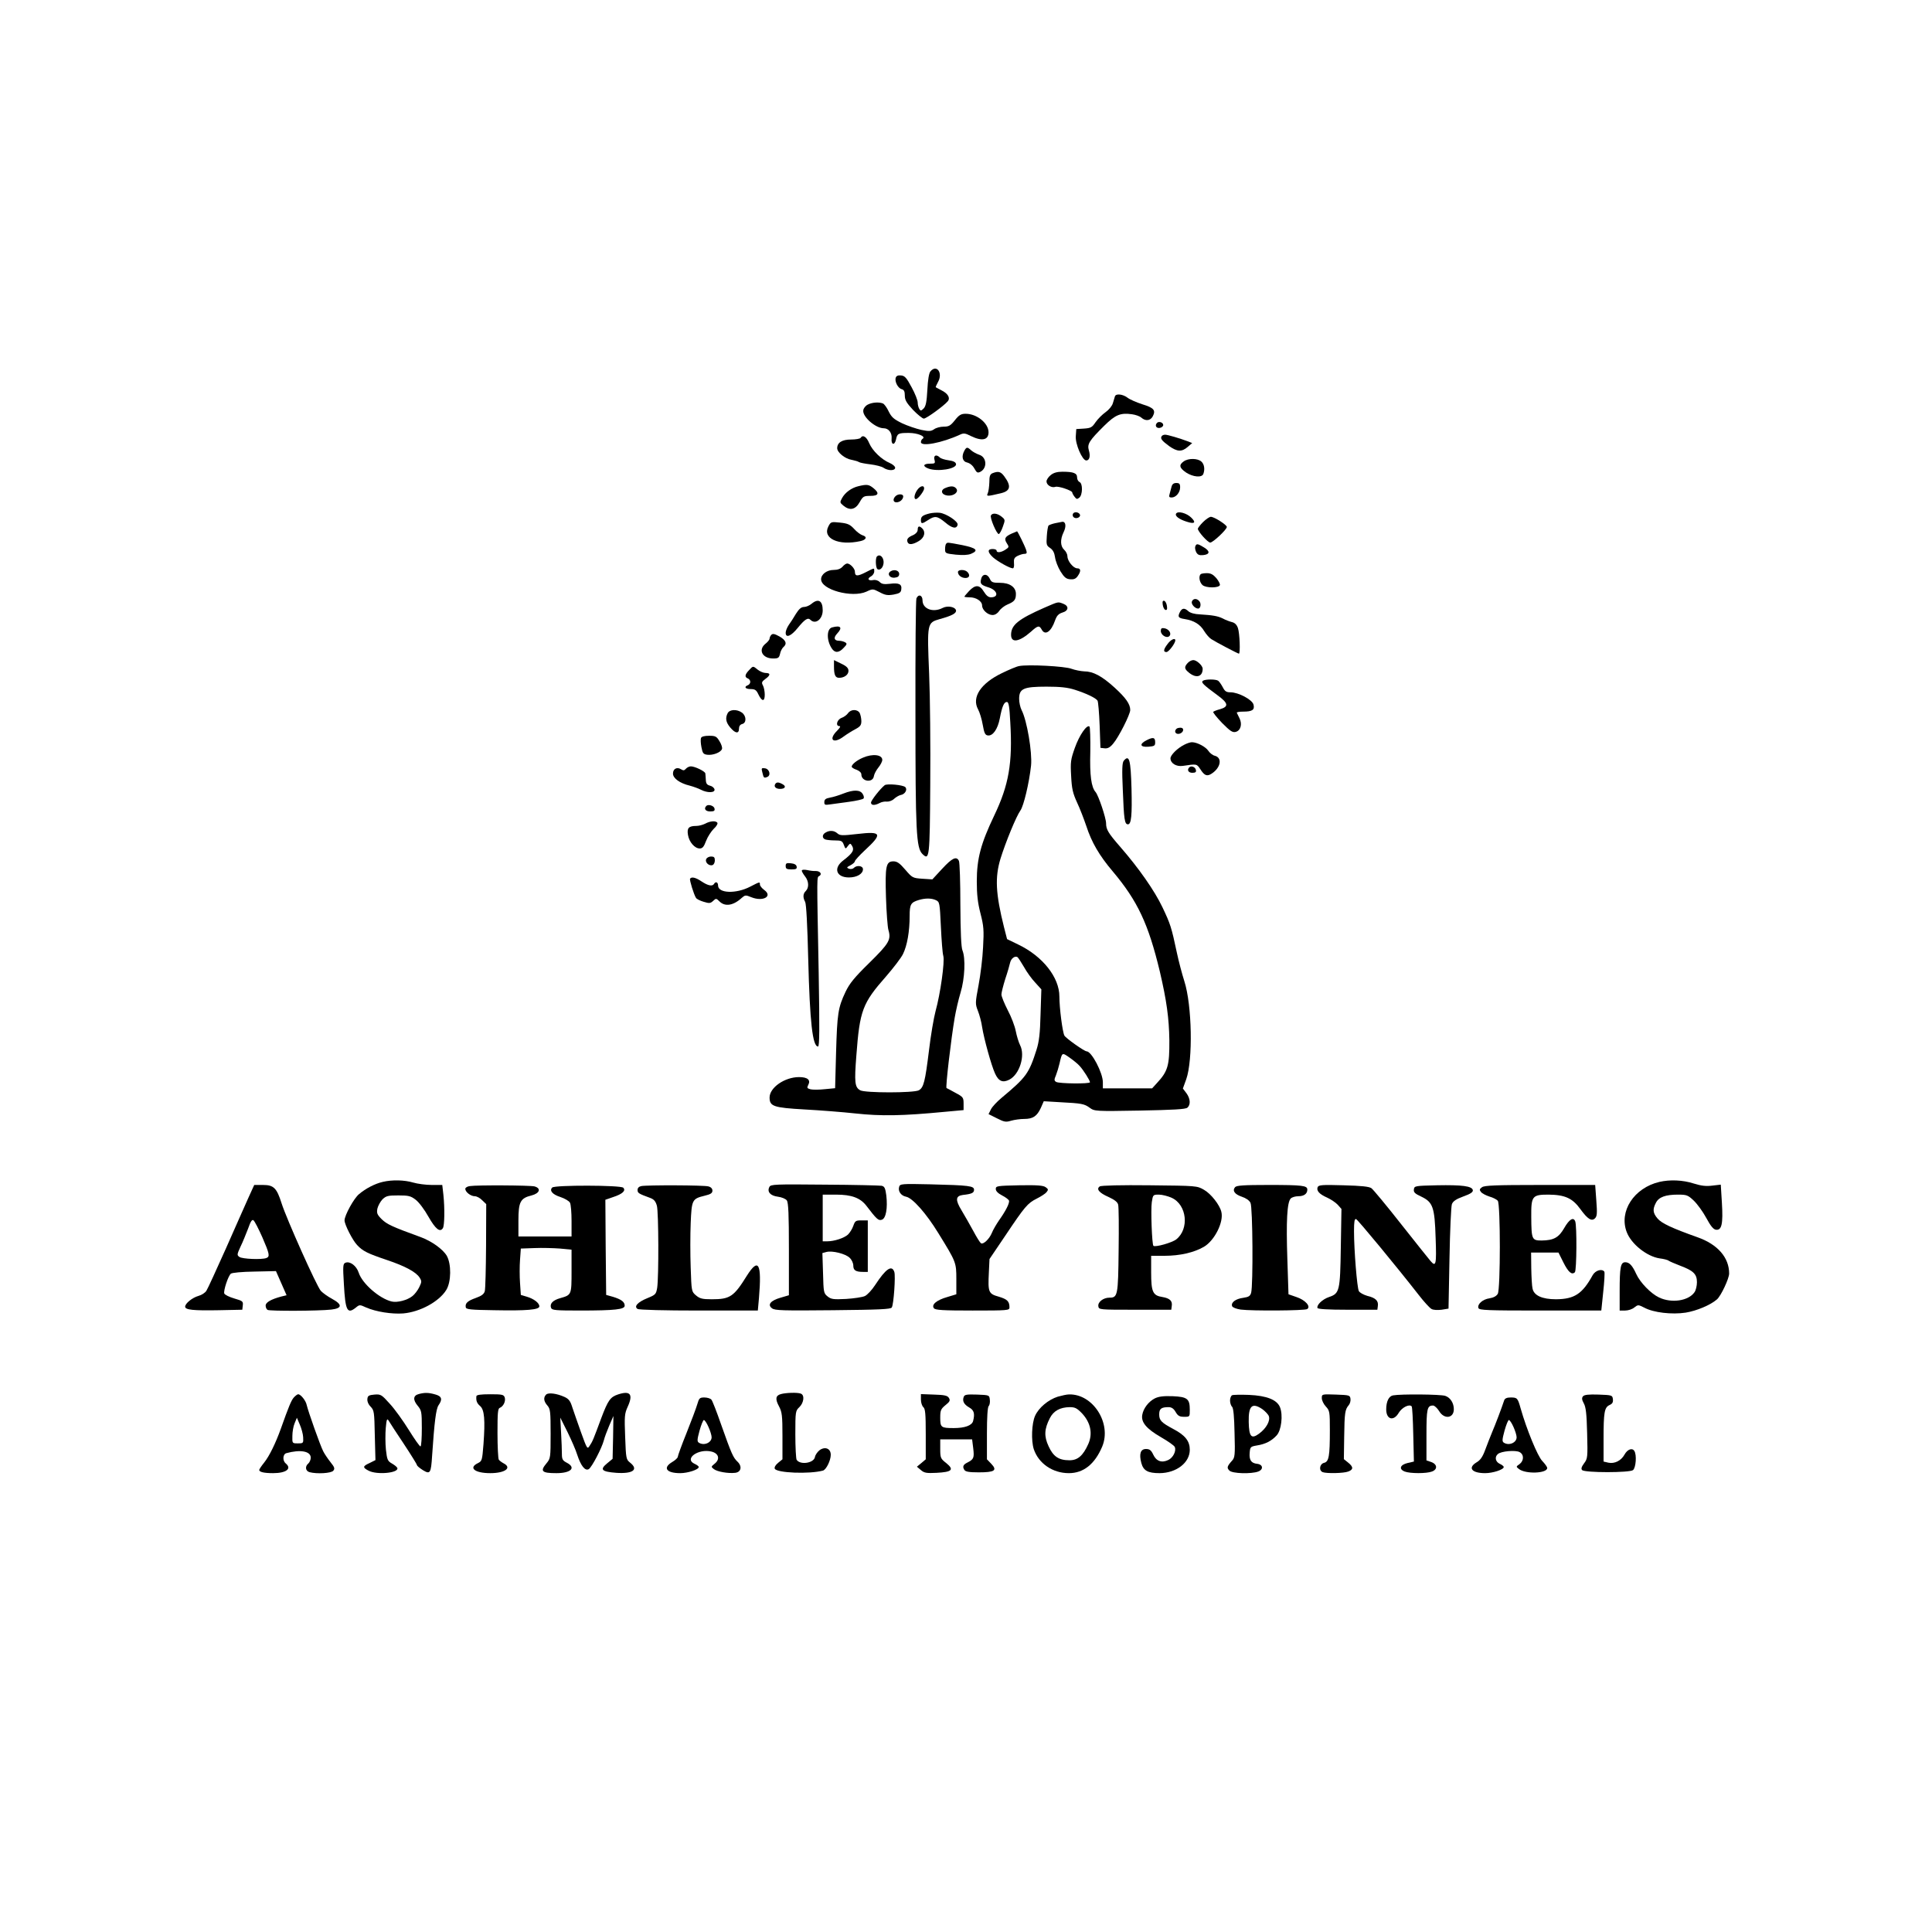 <?xml version="1.0" encoding="UTF-8" standalone="yes"?>
<svg version="1.0" xmlns="http://www.w3.org/2000/svg" width="900pt" height="900pt" viewBox="0 0 1200 1200" preserveAspectRatio="xMidYMid meet">
  <g transform="translate(0,1200) scale(0.1,-0.1)" fill="#000000" stroke="none">
    <path d="M5779 9693 c-9 -10 -16 -53 -19 -114 -4 -76 -10 -103 -23 -116 -16
-16 -19 -16 -27 -3 -5 8 -10 26 -10 40 0 14 -17 57 -38 95 -31 58 -42 71 -65
73 -18 2 -29 -2 -33 -13 -9 -23 13 -66 36 -72 15 -4 20 -14 20 -40 0 -27 10
-45 51 -89 29 -30 59 -54 67 -54 16 0 126 80 149 108 17 20 1 48 -40 68 -18 9
-33 18 -35 19 -1 1 5 16 14 32 32 56 -8 113 -47 66z"/>
    <path d="M6925 9538 c-2 -7 -8 -26 -13 -43 -5 -17 -25 -41 -45 -55 -20 -14
-48 -42 -62 -62 -22 -33 -30 -37 -72 -40 l-48 -3 -3 -44 c-4 -48 40 -151 65
-151 20 0 27 27 16 63 -11 39 2 60 96 153 69 68 100 81 172 71 22 -3 48 -12
58 -21 26 -23 56 -20 71 8 20 38 7 53 -65 75 -37 12 -78 30 -92 41 -29 22 -72
27 -78 8z"/>
    <path d="M5390 9487 c-14 -7 -27 -23 -28 -36 -6 -39 76 -111 127 -111 30 0 52
-28 49 -63 -4 -40 18 -46 27 -8 8 39 14 42 80 42 54 0 108 -22 86 -36 -6 -3
-11 -13 -11 -21 0 -30 131 -5 242 46 23 11 33 10 70 -9 68 -33 108 -24 108 24
0 56 -72 115 -142 115 -28 0 -41 -7 -67 -40 -27 -34 -38 -40 -69 -40 -21 0
-48 -7 -60 -16 -19 -13 -31 -14 -80 -4 -31 7 -85 25 -119 41 -51 25 -65 37
-83 73 -11 24 -28 47 -36 50 -25 10 -67 7 -94 -7z"/>
    <path d="M7187 9374 c-16 -16 -6 -35 16 -32 12 2 22 10 22 18 0 16 -26 25 -38
14z"/>
    <path d="M7215 9290 c-9 -14 1 -27 47 -61 50 -35 78 -37 115 -5 l28 24 -25 10
c-53 20 -128 42 -143 42 -9 0 -19 -4 -22 -10z"/>
    <path d="M5345 9280 c-3 -5 -30 -10 -59 -10 -56 0 -86 -19 -86 -54 0 -26 48
-65 89 -72 20 -4 41 -10 46 -14 6 -4 37 -10 70 -14 33 -4 70 -13 82 -21 29
-20 73 -20 73 0 0 8 -15 21 -33 29 -51 21 -108 76 -128 123 -17 41 -40 55 -54
33z"/>
    <path d="M5990 9201 c-20 -37 -12 -68 18 -74 16 -4 34 -18 44 -37 15 -27 20
-29 38 -20 43 23 39 90 -7 105 -17 6 -40 18 -51 28 -24 22 -29 21 -42 -2z"/>
    <path d="M5804 9145 c6 -23 4 -25 -29 -25 -41 0 -46 -16 -9 -30 58 -22 178 -2
172 28 -2 12 -17 19 -46 23 -23 3 -48 11 -54 17 -22 22 -41 14 -34 -13z"/>
    <path d="M7352 9134 c-31 -22 -27 -40 15 -69 43 -28 98 -33 107 -9 11 29 6 61
-12 77 -23 21 -81 22 -110 1z"/>
    <path d="M6165 9061 c-16 -7 -20 -18 -20 -57 -1 -27 -5 -57 -10 -68 -9 -20 -5
-20 80 0 61 14 68 44 23 105 -22 30 -37 34 -73 20z"/>
    <path d="M6526 9049 c-14 -11 -26 -29 -26 -39 0 -23 32 -42 55 -34 17 7 105
-23 105 -35 0 -4 6 -16 14 -26 12 -16 16 -17 30 -6 21 18 22 89 1 97 -8 4 -15
16 -15 29 0 26 -22 35 -91 35 -32 0 -55 -6 -73 -21z"/>
    <path d="M7277 8978 c-3 -13 -9 -33 -12 -45 -6 -19 -3 -23 12 -23 27 0 53 31
53 63 0 22 -5 27 -24 27 -16 0 -25 -7 -29 -22z"/>
    <path d="M5331 8980 c-42 -10 -82 -39 -101 -74 -14 -26 -14 -28 9 -47 39 -32
74 -25 100 21 21 37 25 40 67 40 52 0 58 17 18 49 -28 22 -39 24 -93 11z"/>
    <path d="M5696 8955 c-18 -27 -21 -55 -7 -55 13 0 51 50 51 66 0 23 -26 16
-44 -11z"/>
    <path d="M5872 8969 c-34 -13 -25 -43 14 -47 39 -4 71 23 53 44 -13 16 -34 17
-67 3z"/>
    <path d="M5562 8918 c-18 -18 -15 -38 6 -38 21 0 42 18 42 37 0 16 -32 17 -48
1z"/>
    <path d="M5774 8811 c-43 -11 -54 -19 -54 -42 0 -24 7 -24 45 1 42 28 57 25
106 -15 43 -37 71 -42 77 -14 4 20 -70 69 -111 74 -18 2 -46 0 -63 -4z"/>
    <path d="M6665 8810 c-4 -7 -3 -16 3 -22 14 -14 45 -2 40 15 -6 16 -34 21 -43
7z"/>
    <path d="M7305 8810 c-9 -15 19 -36 68 -51 47 -15 58 -5 26 26 -28 28 -83 43
-94 25z"/>
    <path d="M6155 8799 c-9 -13 37 -120 49 -116 5 2 17 22 25 46 15 42 15 43 -8
62 -26 21 -56 25 -66 8z"/>
    <path d="M7472 8757 c-18 -18 -32 -37 -32 -41 0 -17 62 -86 77 -86 17 0 103
81 103 97 0 13 -78 63 -99 63 -9 0 -31 -15 -49 -33z"/>
    <path d="M5145 8730 c-38 -74 63 -121 199 -91 37 8 44 27 14 36 -13 4 -36 21
-53 40 -25 27 -39 34 -87 39 -56 6 -58 5 -73 -24z"/>
    <path d="M6552 8750 c-18 -4 -36 -11 -39 -14 -4 -4 -9 -33 -11 -65 -4 -54 -2
-60 21 -75 17 -12 26 -29 30 -57 3 -23 18 -62 34 -88 23 -37 35 -47 60 -49 23
-2 35 3 47 20 21 30 20 48 -3 48 -24 0 -61 45 -61 75 0 12 -9 30 -20 40 -24
22 -26 63 -4 109 18 36 14 67 -8 65 -7 -1 -28 -5 -46 -9z"/>
    <path d="M5700 8710 c0 -13 -11 -25 -27 -33 -34 -14 -43 -26 -36 -44 7 -19 33
-16 71 7 34 21 43 55 20 78 -18 18 -28 15 -28 -8z"/>
    <path d="M6284 8686 c-42 -19 -49 -32 -30 -61 14 -22 14 -24 -9 -39 -27 -18
-55 -21 -55 -6 0 6 -11 10 -25 10 -33 0 -32 -20 3 -52 28 -25 104 -68 123 -68
6 0 9 14 7 32 -2 26 2 35 22 45 14 7 33 13 43 13 14 0 17 5 11 23 -7 23 -53
117 -57 117 -1 -1 -16 -7 -33 -14z"/>
    <path d="M5877 8623 c-4 -3 -7 -19 -7 -34 0 -26 3 -27 66 -34 44 -4 75 -3 95
5 50 21 34 36 -53 54 -95 18 -93 18 -101 9z"/>
    <path d="M7424 8606 c-3 -8 0 -24 6 -36 9 -16 19 -20 42 -18 43 4 46 24 6 48
-39 24 -47 25 -54 6z"/>
    <path d="M5447 8544 c-11 -11 -8 -72 3 -79 19 -12 41 17 38 49 -3 29 -25 46
-41 30z"/>
    <path d="M5233 8480 c-12 -13 -30 -20 -55 -20 -42 0 -78 -27 -78 -58 0 -65
192 -117 281 -77 40 19 41 18 82 -3 35 -19 50 -21 87 -15 37 7 46 13 48 32 5
33 -15 42 -70 35 -37 -4 -51 -2 -64 11 -10 10 -27 15 -41 12 -31 -6 -39 9 -13
23 11 6 20 20 20 30 0 24 5 25 -54 -5 -51 -26 -66 -25 -66 4 0 20 -30 51 -48
51 -7 0 -20 -9 -29 -20z"/>
    <path d="M5531 8451 c-23 -15 -5 -43 26 -39 20 2 28 9 28 23 0 22 -31 31 -54
16z"/>
    <path d="M5950 8447 c0 -20 22 -37 47 -37 25 0 30 19 11 38 -16 16 -58 15 -58
-1z"/>
    <path d="M7457 8433 c-13 -13 -7 -50 12 -67 21 -19 102 -19 108 0 2 6 -8 26
-22 43 -20 23 -35 31 -59 31 -18 0 -36 -3 -39 -7z"/>
    <path d="M6094 8404 c-8 -30 -1 -38 48 -53 54 -18 64 -61 13 -61 -16 0 -29 11
-44 35 -26 44 -53 45 -92 4 -16 -17 -29 -33 -29 -35 0 -2 15 -4 33 -4 40 0 77
-24 77 -51 0 -27 35 -59 65 -59 15 0 31 10 41 25 9 14 33 33 53 41 41 17 51
29 51 65 0 42 -38 69 -98 69 -46 0 -54 3 -64 25 -15 33 -46 33 -54 -1z"/>
    <path d="M5692 8283 c-4 -10 -7 -331 -6 -713 0 -738 5 -835 43 -874 44 -43 46
-25 49 432 2 235 -1 544 -7 688 -13 316 -13 316 67 339 76 21 103 36 100 54
-5 22 -52 31 -83 15 -60 -31 -125 -6 -125 47 0 33 -26 41 -38 12z"/>
    <path d="M7403 8264 c-6 -16 19 -44 39 -44 15 0 20 30 8 45 -16 20 -39 19 -47
-1z"/>
    <path d="M5041 8250 c-13 -11 -34 -20 -47 -20 -17 0 -31 -12 -50 -42 -14 -24
-34 -55 -45 -70 -10 -15 -19 -36 -19 -48 0 -35 33 -22 75 30 44 54 63 66 79
50 31 -31 76 4 76 59 0 60 -27 76 -69 41z"/>
    <path d="M7222 8244 c2 -15 9 -29 16 -32 10 -3 13 4 10 24 -2 15 -9 29 -16 32
-10 3 -13 -4 -10 -24z"/>
    <path d="M6488 8226 c-164 -72 -208 -108 -208 -169 0 -53 51 -44 123 19 43 39
52 41 67 14 21 -40 59 -14 83 56 11 30 21 41 45 49 40 11 43 41 6 55 -34 13
-28 14 -116 -24z"/>
    <path d="M7330 8201 c-17 -32 -12 -40 28 -46 57 -9 96 -32 121 -74 13 -21 33
-44 45 -51 29 -19 165 -90 171 -90 10 0 5 128 -6 159 -7 21 -20 33 -37 37 -15
4 -40 13 -56 22 -32 16 -64 21 -143 26 -32 1 -60 9 -71 19 -24 22 -39 21 -52
-2z"/>
    <path d="M5168 8103 c-34 -9 -35 -80 -2 -130 19 -30 45 -29 74 3 21 21 22 27
10 34 -8 5 -25 10 -37 10 -32 0 -38 18 -14 44 36 38 24 54 -31 39z"/>
    <path d="M7210 8081 c0 -26 37 -48 53 -32 16 16 -3 45 -32 49 -16 3 -21 -2
-21 -17z"/>
    <path d="M4791 8057 c-6 -6 -11 -17 -11 -23 0 -7 -11 -21 -25 -32 -48 -38 -20
-92 47 -92 32 0 37 4 43 29 3 16 13 35 21 42 24 20 16 43 -25 66 -29 16 -41
19 -50 10z"/>
    <path d="M7252 8000 c-26 -34 -28 -50 -7 -50 14 0 55 54 55 73 0 17 -28 5 -48
-23z"/>
    <path d="M5180 7861 c0 -53 8 -71 32 -71 32 0 58 19 58 43 0 17 -11 29 -45 45
l-45 22 0 -39z"/>
    <path d="M7377 7882 c-23 -25 -21 -37 9 -61 45 -36 84 -24 84 25 0 20 -37 54
-58 54 -11 0 -26 -8 -35 -18z"/>
    <path d="M6330 7863 c-14 -2 -62 -22 -107 -44 -131 -63 -189 -150 -148 -225
10 -18 23 -61 29 -96 9 -52 15 -64 32 -66 31 -4 61 39 74 106 14 74 26 102 44
102 11 0 16 -27 21 -126 15 -253 -9 -390 -100 -580 -83 -174 -108 -267 -108
-409 0 -82 6 -133 23 -199 20 -78 22 -103 16 -210 -3 -66 -16 -172 -28 -235
-21 -111 -21 -116 -4 -160 10 -25 22 -70 26 -100 12 -75 57 -237 80 -288 22
-49 48 -60 89 -39 64 33 100 150 67 214 -9 18 -21 57 -27 88 -6 31 -28 89 -50
130 -21 41 -39 85 -39 97 0 12 11 55 24 97 14 41 27 87 30 101 6 26 30 44 46
34 4 -3 22 -30 40 -61 17 -31 48 -74 70 -97 l38 -42 -5 -155 c-3 -119 -9 -170
-25 -220 -47 -148 -64 -171 -216 -298 -29 -24 -59 -56 -67 -72 l-15 -30 52
-26 c45 -23 56 -25 88 -15 21 6 57 11 81 11 55 0 80 17 104 69 l18 41 101 -6
c135 -7 151 -10 185 -35 29 -21 35 -22 310 -17 207 4 284 8 296 18 21 18 19
56 -6 90 l-22 29 21 58 c42 120 36 459 -12 609 -14 44 -35 123 -46 175 -34
161 -41 181 -90 284 -49 103 -147 243 -262 375 -75 86 -88 108 -88 146 0 33
-47 173 -65 194 -27 31 -37 102 -33 251 1 81 -1 151 -5 156 -16 15 -63 -53
-91 -132 -26 -73 -28 -89 -23 -175 4 -79 10 -106 37 -165 18 -38 43 -104 57
-145 33 -102 81 -184 164 -282 155 -184 222 -327 293 -623 42 -180 57 -288 59
-426 1 -157 -9 -193 -77 -266 l-30 -33 -153 0 -153 0 0 38 c0 58 -70 192 -101
192 -14 0 -130 82 -138 98 -12 23 -31 172 -31 242 0 119 -103 250 -255 323
l-70 34 -19 74 c-52 208 -57 309 -22 425 32 103 98 264 124 300 20 28 54 169
66 279 8 81 -25 280 -59 345 -8 16 -15 47 -15 69 0 64 27 76 170 76 85 0 131
-5 175 -19 72 -23 131 -51 142 -68 4 -7 10 -76 13 -153 l5 -140 26 -3 c19 -2
33 5 53 29 35 41 106 182 106 209 0 37 -28 76 -97 139 -79 72 -134 101 -189
101 -21 1 -57 8 -79 16 -40 16 -271 28 -325 17z m376 -2484 c24 -26 64 -90 64
-101 0 -11 -192 -9 -210 2 -13 8 -13 14 -1 42 7 18 17 51 22 73 16 69 15 69
61 37 24 -17 53 -40 64 -53z"/>
    <path d="M4652 7837 c-26 -27 -28 -43 -7 -51 8 -3 15 -12 15 -21 0 -9 -7 -18
-15 -21 -26 -10 -16 -24 18 -24 26 0 35 -6 47 -32 22 -46 40 -48 40 -3 0 20
-5 46 -11 57 -10 18 -8 24 15 41 32 23 33 37 2 37 -13 0 -35 9 -49 20 -31 25
-29 25 -55 -3z"/>
    <path d="M7472 7772 c-14 -10 0 -24 91 -91 67 -49 70 -70 15 -86 -20 -5 -39
-13 -42 -16 -4 -4 21 -34 54 -69 51 -51 65 -61 85 -56 31 8 42 48 24 84 -7 15
-15 30 -17 35 -2 4 16 7 40 7 56 0 72 11 64 43 -7 31 -94 77 -143 77 -27 0
-35 6 -49 33 -9 17 -22 35 -28 39 -15 10 -78 10 -94 0z"/>
    <path d="M4520 7571 c-16 -31 -12 -57 16 -90 31 -37 54 -40 54 -7 0 15 7 26
20 29 28 7 26 51 -2 71 -31 22 -75 20 -88 -3z"/>
    <path d="M5267 7570 c-7 -10 -25 -24 -40 -29 -29 -11 -39 -51 -13 -51 9 0 3
-11 -15 -29 -56 -56 -23 -84 42 -35 19 14 51 34 72 45 30 16 37 25 37 50 0 17
-5 39 -10 50 -14 25 -55 25 -73 -1z"/>
    <path d="M7307 7473 c-16 -15 -6 -34 15 -31 29 4 38 38 10 38 -10 0 -22 -3
-25 -7z"/>
    <path d="M4354 7416 c-3 -8 -2 -34 3 -58 7 -37 12 -43 37 -46 34 -4 82 14 90
35 4 8 -3 30 -15 49 -18 30 -25 34 -65 34 -29 0 -47 -5 -50 -14z"/>
    <path d="M7123 7403 c-48 -24 -43 -45 10 -41 37 3 42 6 42 27 0 31 -12 34 -52
14z"/>
    <path d="M7355 7374 c-42 -21 -85 -64 -85 -84 0 -31 36 -53 77 -47 87 13 86
13 108 -20 26 -41 42 -47 71 -28 57 37 67 99 19 111 -13 3 -31 17 -40 31 -17
25 -70 53 -102 53 -10 0 -31 -7 -48 -16z"/>
    <path d="M5360 7294 c-38 -16 -70 -42 -70 -56 0 -5 14 -14 30 -19 18 -7 30
-18 30 -29 0 -45 72 -55 78 -10 2 13 15 37 28 53 13 16 24 37 24 47 0 33 -60
40 -120 14z"/>
    <path d="M6980 7275 c-10 -12 -12 -54 -6 -183 7 -182 11 -212 32 -212 21 0 26
58 22 222 -5 181 -14 213 -48 173z"/>
    <path d="M4260 7225 c-9 -11 -16 -12 -30 -3 -25 16 -50 3 -50 -27 0 -29 42
-60 105 -75 22 -6 53 -17 68 -25 40 -21 89 -20 85 2 -2 9 -14 20 -28 23 -19 5
-25 13 -26 36 -1 16 -2 34 -3 40 -1 13 -65 44 -90 44 -10 0 -24 -7 -31 -15z"/>
    <path d="M7387 7234 c-16 -16 -6 -34 19 -34 19 0 25 5 22 17 -3 19 -29 29 -41
17z"/>
    <path d="M4735 7203 c8 -35 10 -37 30 -29 25 9 15 50 -14 54 -21 3 -23 1 -16
-25z"/>
    <path d="M4815 7130 c-10 -16 4 -30 30 -30 32 0 40 16 16 29 -25 14 -38 14
-46 1z"/>
    <path d="M5495 7123 c-28 -22 -85 -95 -85 -108 0 -18 23 -19 53 -3 12 7 33 11
45 9 13 -1 34 6 45 17 12 11 31 22 41 24 27 4 44 34 29 49 -14 14 -114 23
-128 12z"/>
    <path d="M5238 7071 c-25 -10 -63 -22 -82 -25 -28 -5 -36 -12 -36 -28 0 -18 4
-19 38 -14 20 3 73 10 117 16 44 6 84 15 88 20 5 4 3 17 -5 29 -16 26 -56 27
-120 2z"/>
    <path d="M4387 6994 c-17 -17 -5 -34 24 -34 24 0 30 4 27 18 -3 17 -38 29 -51
16z"/>
    <path d="M4380 6884 c-14 -7 -38 -14 -55 -14 -47 0 -59 -13 -52 -55 7 -45 42
-85 73 -85 17 0 26 10 40 48 10 26 32 59 47 74 16 14 26 31 23 37 -9 15 -45
12 -76 -5z"/>
    <path d="M5128 6829 c-22 -12 -23 -35 -2 -43 9 -3 36 -6 60 -6 39 0 46 -3 55
-27 10 -27 11 -28 25 -8 13 17 16 18 24 5 19 -29 8 -48 -52 -94 -64 -48 -44
-106 35 -106 49 0 87 22 87 51 0 22 -38 27 -57 8 -7 -7 -20 -8 -30 -5 -16 7
-15 9 10 22 15 8 27 19 27 25 0 5 27 35 60 66 114 105 107 121 -45 103 -95
-11 -108 -10 -124 4 -20 18 -48 20 -73 5z"/>
    <path d="M4386 6663 c-8 -20 19 -44 40 -36 8 3 14 16 14 29 0 19 -5 24 -24 24
-13 0 -27 -8 -30 -17z"/>
    <path d="M5852 6604 l-61 -66 -62 4 c-60 4 -63 6 -106 56 -35 41 -51 52 -74
52 -46 0 -52 -29 -46 -225 3 -93 10 -184 15 -201 18 -60 5 -83 -118 -204 -94
-92 -123 -128 -148 -180 -47 -99 -52 -136 -59 -377 l-6 -222 -63 -6 c-35 -4
-75 -4 -89 -1 -22 6 -24 9 -15 27 17 31 -4 49 -57 49 -89 0 -183 -65 -183
-127 0 -55 25 -63 217 -74 92 -5 236 -16 318 -25 157 -17 290 -15 550 10 l120
11 0 40 c0 38 -3 42 -50 67 -27 15 -53 29 -56 30 -7 3 28 304 51 438 7 41 23
111 36 154 27 88 32 215 12 263 -8 19 -12 112 -13 283 0 140 -4 263 -9 273
-15 31 -42 18 -104 -49z m-39 -195 c23 -11 24 -15 31 -164 4 -84 10 -166 15
-182 10 -35 -18 -235 -48 -343 -11 -41 -30 -151 -41 -245 -24 -194 -33 -230
-63 -247 -31 -17 -334 -17 -364 0 -34 19 -37 49 -24 216 21 281 38 325 185
492 45 52 93 114 105 139 25 51 41 138 41 236 0 72 7 84 57 99 40 12 78 12
106 -1z"/>
    <path d="M4880 6621 c0 -17 6 -21 36 -21 28 0 35 3 32 18 -2 11 -14 18 -36 20
-27 3 -32 0 -32 -17z"/>
    <path d="M4980 6592 c0 -5 9 -21 20 -35 24 -30 26 -70 5 -91 -18 -17 -19 -40
-4 -68 7 -13 14 -147 19 -354 10 -394 27 -544 61 -544 9 0 10 107 4 458 -12
630 -12 591 4 601 19 12 5 31 -22 31 -12 -1 -37 2 -54 6 -19 4 -33 2 -33 -4z"/>
    <path d="M4286 6542 c-4 -8 23 -97 37 -119 4 -7 26 -18 47 -24 35 -11 43 -10
59 5 18 17 20 17 40 -3 34 -34 86 -26 138 22 21 18 24 19 60 4 73 -29 134 6
80 45 -15 11 -27 26 -27 34 0 18 0 18 -60 -13 -88 -46 -200 -42 -200 7 0 21
-15 27 -25 10 -10 -17 -38 -11 -77 15 -37 25 -63 31 -72 17z"/>
    <path d="M2377 4659 c-48 -11 -106 -41 -147 -76 -32 -26 -90 -132 -90 -163 0
-26 50 -124 78 -153 35 -38 66 -53 185 -93 113 -38 180 -74 203 -109 14 -22
14 -27 -2 -60 -9 -19 -28 -44 -42 -55 -32 -26 -94 -42 -129 -34 -76 18 -183
111 -205 179 -14 43 -54 73 -82 62 -16 -6 -17 -19 -10 -134 9 -165 21 -188 75
-144 22 18 24 18 63 0 62 -27 159 -42 230 -37 105 9 223 73 268 146 31 50 32
161 3 212 -24 41 -94 91 -162 116 -179 65 -210 80 -242 111 -29 29 -32 38 -27
66 4 17 18 43 31 57 23 22 34 25 99 25 63 0 77 -3 108 -27 20 -15 55 -62 79
-105 44 -77 72 -100 90 -71 10 16 12 121 3 207 l-7 61 -66 0 c-36 0 -88 7
-115 15 -54 16 -130 18 -189 4z"/>
    <path d="M10307 4659 c-158 -37 -253 -183 -203 -312 28 -74 125 -151 204 -163
26 -3 52 -10 57 -15 6 -4 36 -17 67 -29 86 -32 108 -53 108 -104 0 -23 -7 -51
-15 -62 -37 -54 -142 -70 -220 -33 -51 24 -118 93 -142 146 -24 53 -43 73 -68
73 -29 0 -35 -29 -35 -181 l0 -119 34 0 c19 0 44 8 57 19 23 18 24 18 62 -1
57 -31 171 -44 257 -31 68 11 154 47 194 82 25 21 76 130 76 161 0 99 -71 181
-196 225 -160 57 -224 87 -249 117 -29 34 -31 57 -10 97 18 36 60 51 137 51
54 0 62 -3 98 -37 22 -21 57 -69 78 -108 27 -50 44 -71 60 -73 36 -5 45 36 37
167 l-7 113 -52 -6 c-38 -5 -68 -2 -116 13 -68 22 -148 25 -213 10z"/>
    <path d="M4779 4628 c-16 -30 5 -55 53 -61 23 -3 48 -13 55 -23 10 -14 13 -87
13 -304 l0 -285 -51 -15 c-63 -18 -84 -44 -54 -66 17 -14 68 -15 378 -12 288
3 360 6 366 17 12 18 24 195 16 220 -15 47 -53 21 -119 -80 -20 -31 -49 -62
-64 -69 -15 -7 -68 -15 -117 -18 -79 -4 -93 -2 -115 16 -24 19 -25 26 -28 145
l-4 124 26 7 c36 9 117 -11 143 -36 13 -12 23 -33 23 -49 0 -29 15 -39 61 -39
l29 0 0 160 0 160 -39 0 c-36 0 -40 -3 -51 -34 -6 -18 -21 -42 -33 -54 -24
-22 -85 -42 -129 -42 l-28 0 0 145 0 145 83 0 c96 0 150 -20 188 -69 64 -84
75 -94 96 -87 26 8 37 72 28 151 -6 45 -11 56 -29 60 -11 2 -171 6 -354 7
-310 3 -335 2 -343 -14z"/>
    <path d="M5585 4629 c-9 -27 11 -56 43 -62 40 -8 124 -102 200 -226 111 -180
112 -182 112 -287 l0 -93 -56 -17 c-67 -19 -101 -48 -83 -70 9 -11 54 -14 240
-14 219 0 229 1 229 19 0 38 -13 51 -66 67 -65 18 -68 28 -62 150 l4 84 98
145 c122 182 138 201 195 230 26 13 54 31 61 40 12 15 12 19 -5 31 -15 11 -52
14 -165 12 -137 -3 -145 -4 -145 -23 0 -13 14 -27 39 -40 22 -11 41 -26 43
-32 5 -15 -20 -64 -62 -123 -17 -25 -37 -59 -44 -77 -16 -39 -53 -74 -68 -65
-6 4 -28 39 -48 77 -21 39 -54 96 -73 128 -39 64 -37 89 9 95 55 6 69 13 69
32 0 24 -29 28 -272 34 -176 4 -188 3 -193 -15z"/>
    <path d="M1544 4563 c-19 -43 -83 -186 -141 -318 -59 -132 -113 -250 -121
-262 -8 -13 -30 -27 -49 -32 -39 -11 -83 -47 -83 -67 0 -20 51 -25 210 -22
l145 3 3 27 c3 25 -1 28 -53 43 -31 9 -59 23 -62 31 -6 17 24 109 41 123 7 6
70 12 147 13 l133 3 33 -75 33 -75 -33 -8 c-63 -17 -97 -36 -97 -56 0 -11 5
-23 12 -27 13 -8 317 -7 396 2 68 8 70 31 4 67 -26 14 -57 36 -69 49 -25 26
-214 449 -244 544 -30 95 -49 114 -115 114 l-55 0 -35 -77z m85 -247 c45 -104
49 -121 25 -130 -29 -11 -150 -6 -167 7 -16 11 -15 16 7 64 14 28 34 79 47
112 16 46 25 59 34 51 7 -6 31 -52 54 -104z"/>
    <path d="M2918 4633 c-16 -2 -28 -10 -28 -17 0 -20 34 -46 59 -46 12 0 33 -11
46 -25 l25 -24 -1 -258 c-1 -142 -4 -269 -8 -283 -5 -18 -20 -29 -56 -42 -51
-18 -67 -33 -62 -58 2 -13 31 -16 177 -18 204 -4 280 3 280 24 0 21 -34 47
-78 60 l-37 11 -5 74 c-3 41 -3 106 0 144 l5 70 85 3 c47 2 118 0 158 -3 l72
-7 0 -133 c0 -148 0 -148 -70 -168 -47 -13 -67 -35 -57 -61 6 -14 28 -16 179
-16 219 0 278 7 278 30 0 24 -21 39 -72 55 l-43 12 -3 296 -2 295 49 17 c58
19 80 40 62 58 -16 16 -425 17 -441 1 -19 -19 1 -43 51 -59 27 -9 54 -25 59
-35 6 -10 10 -62 10 -114 l0 -96 -165 0 -165 0 0 99 c0 116 12 139 82 156 50
13 61 44 18 56 -27 7 -356 9 -402 2z"/>
    <path d="M3983 4633 c-15 -3 -23 -12 -23 -24 0 -19 6 -23 77 -49 25 -9 35 -21
43 -49 11 -40 12 -441 2 -509 -7 -41 -10 -44 -61 -65 -61 -25 -85 -52 -61 -67
9 -6 166 -10 381 -10 l366 0 7 77 c18 215 -2 254 -74 141 -82 -132 -105 -148
-219 -148 -59 0 -74 4 -98 24 -28 24 -28 25 -33 173 -3 81 -3 205 0 275 6 146
9 152 86 171 38 9 49 16 49 32 0 12 -9 22 -25 26 -27 8 -380 9 -417 2z"/>
    <path d="M6831 4631 c-24 -16 -4 -40 53 -65 39 -18 57 -32 61 -48 4 -14 5
-142 3 -285 -3 -281 -6 -293 -57 -293 -38 0 -73 -27 -69 -53 3 -22 5 -22 228
-22 l225 0 3 23 c5 32 -12 48 -58 56 -60 9 -70 32 -70 153 l0 103 83 0 c95 0
183 20 245 56 66 39 124 154 108 217 -10 43 -65 113 -108 137 -43 25 -46 25
-338 28 -173 2 -301 -1 -309 -7z m447 -71 c94 -43 110 -193 28 -258 -27 -21
-131 -50 -142 -40 -9 10 -17 222 -10 271 7 46 8 47 44 47 20 0 56 -9 80 -20z"/>
    <path d="M7671 4626 c-18 -22 -2 -44 42 -59 25 -8 47 -23 54 -38 14 -26 17
-512 4 -559 -6 -20 -15 -26 -49 -31 -47 -6 -78 -29 -69 -52 3 -8 26 -17 53
-21 70 -9 397 -7 413 3 25 16 -12 57 -67 75 l-49 17 -7 217 c-8 236 -2 355 21
378 8 8 29 14 47 14 35 0 56 15 56 41 0 25 -28 29 -241 29 -155 0 -199 -3
-208 -14z"/>
    <path d="M8184 4626 c-8 -22 10 -43 60 -65 22 -10 52 -30 65 -44 l23 -26 -4
-238 c-4 -272 -8 -287 -73 -309 -41 -14 -78 -49 -72 -68 2 -7 63 -11 188 -11
l184 0 3 23 c5 32 -14 51 -65 63 -24 7 -48 20 -53 30 -11 20 -30 254 -30 372
0 59 3 78 13 75 11 -4 253 -297 388 -470 33 -43 69 -82 80 -88 11 -7 38 -8 63
-5 l43 7 6 311 c3 172 10 324 15 338 8 19 26 31 72 48 45 16 60 27 58 39 -5
25 -66 33 -223 30 -136 -3 -140 -4 -143 -25 -3 -18 6 -27 45 -45 73 -35 84
-64 90 -258 6 -165 2 -182 -32 -142 -8 9 -90 112 -181 227 -91 116 -175 217
-186 225 -15 10 -61 15 -174 18 -135 4 -154 2 -160 -12z"/>
    <path d="M9205 4626 c-16 -12 -17 -16 -6 -30 7 -9 31 -21 52 -28 22 -6 45 -18
52 -26 17 -21 17 -548 0 -578 -8 -14 -26 -24 -51 -28 -43 -6 -78 -37 -69 -61
6 -13 54 -15 385 -15 l378 0 12 116 c7 63 10 119 7 125 -14 21 -56 9 -73 -22
-64 -116 -113 -148 -227 -149 -86 0 -137 23 -146 66 -4 16 -7 73 -8 127 l-1
97 85 0 85 0 30 -60 c31 -62 53 -81 72 -62 11 11 13 288 2 316 -11 29 -37 13
-68 -41 -34 -60 -66 -77 -140 -78 -61 0 -64 6 -65 145 -1 131 5 140 107 140
102 -1 149 -22 198 -90 45 -62 70 -78 91 -57 13 13 14 32 8 111 l-7 96 -342 0
c-277 0 -346 -3 -361 -14z"/>
    <path d="M2600 3341 c-34 -9 -36 -36 -6 -72 24 -29 26 -37 26 -139 0 -60 -3
-111 -8 -114 -4 -2 -36 43 -72 101 -36 58 -89 132 -119 164 -51 57 -56 60 -95
57 -34 -3 -42 -7 -44 -26 -2 -15 5 -34 20 -49 22 -23 23 -33 26 -179 l4 -153
-36 -18 c-44 -20 -45 -28 -6 -48 52 -27 188 -14 178 17 -3 7 -18 19 -34 28
-26 15 -30 23 -37 86 -4 38 -4 98 -1 134 5 55 8 62 18 46 6 -11 48 -75 94
-144 45 -68 82 -128 82 -132 0 -5 16 -18 36 -31 46 -28 51 -21 58 90 14 207
24 290 40 313 26 37 20 56 -21 67 -42 12 -66 12 -103 2z"/>
    <path d="M3392 3338 c-18 -18 -15 -42 8 -68 18 -21 20 -37 20 -176 0 -148 -1
-153 -25 -182 -42 -50 -31 -62 61 -62 91 0 124 34 64 65 -25 13 -30 21 -30 54
0 21 -2 80 -5 132 l-5 94 45 -90 c24 -49 52 -113 60 -140 23 -70 49 -103 72
-90 19 12 81 130 94 180 4 17 19 57 33 90 l26 60 -2 -133 -3 -133 -35 -29
c-46 -38 -33 -51 58 -58 103 -7 140 20 86 63 -25 20 -26 25 -31 160 -5 129 -4
144 16 188 35 77 16 101 -60 76 -48 -16 -62 -35 -104 -146 -50 -135 -54 -145
-72 -172 -15 -24 -16 -23 -55 85 -21 60 -46 130 -54 155 -11 36 -21 50 -47 62
-48 22 -101 29 -115 15z"/>
    <path d="M4850 3341 c-33 -9 -36 -31 -11 -77 18 -34 21 -57 21 -183 l0 -145
-27 -22 c-16 -13 -24 -27 -21 -36 11 -27 216 -35 300 -12 20 6 48 63 48 98 0
39 -35 53 -69 29 -14 -11 -27 -30 -29 -42 -6 -39 -92 -52 -114 -18 -4 7 -8 78
-8 158 0 142 1 146 25 169 28 27 34 75 9 84 -20 8 -92 6 -124 -3z"/>
    <path d="M1825 3320 c-16 -18 -32 -57 -81 -195 -32 -89 -71 -169 -103 -209
-17 -21 -31 -42 -31 -46 0 -13 30 -20 86 -20 82 0 118 28 79 60 -21 17 -19 57
3 64 87 24 152 13 152 -28 0 -13 -7 -29 -15 -36 -22 -18 -18 -47 8 -54 45 -12
134 -7 147 9 11 13 8 22 -17 53 -16 20 -37 51 -45 67 -19 36 -94 249 -103 288
-5 27 -37 67 -53 67 -5 0 -17 -9 -27 -20z m58 -247 c2 -37 1 -38 -33 -38 -35
0 -35 0 -34 46 0 25 6 61 14 79 l14 34 18 -42 c10 -23 20 -58 21 -79z"/>
    <path d="M2959 3328 c-3 -28 3 -44 23 -61 27 -23 32 -87 21 -237 -8 -101 -9
-105 -35 -118 -60 -29 -19 -62 77 -62 92 0 137 33 83 61 -13 7 -26 17 -30 23
-4 6 -8 80 -8 164 0 128 2 154 15 158 22 9 37 41 30 64 -6 18 -16 20 -91 20
-60 0 -84 -4 -85 -12z"/>
    <path d="M5720 3307 c0 -19 7 -40 15 -47 12 -10 15 -42 15 -168 l0 -156 -27
-23 -28 -23 25 -21 c21 -18 35 -20 97 -17 96 5 111 19 61 60 -36 28 -38 33
-38 89 l0 59 99 0 99 0 7 -56 c7 -59 3 -68 -36 -88 -27 -13 -32 -26 -19 -46 7
-11 29 -15 89 -15 99 0 117 12 78 53 l-27 28 0 160 c0 101 4 164 11 171 6 6 9
23 7 39 -3 29 -3 29 -79 32 -64 2 -78 0 -83 -14 -10 -26 1 -47 34 -66 30 -17
36 -38 24 -85 -8 -27 -51 -43 -120 -43 -79 0 -84 4 -84 64 0 45 3 54 32 78 28
22 31 30 22 45 -9 15 -27 19 -93 21 l-81 3 0 -34z"/>
    <path d="M6570 3325 c-59 -19 -118 -68 -141 -119 -21 -47 -25 -154 -8 -207 30
-89 117 -149 218 -149 91 0 161 56 207 165 60 144 -57 328 -206 324 -14 0 -45
-7 -70 -14z m151 -104 c53 -57 67 -125 39 -189 -33 -74 -66 -102 -117 -102
-67 0 -101 23 -130 87 -29 62 -27 107 8 175 23 45 63 67 123 68 33 0 45 -6 77
-39z"/>
    <path d="M7653 3334 c-7 -3 -13 -18 -13 -33 0 -15 6 -33 13 -39 8 -9 13 -60
15 -163 4 -138 2 -153 -16 -172 -31 -35 -33 -44 -16 -61 18 -19 136 -22 179
-6 34 13 30 44 -7 48 -37 4 -50 24 -46 69 3 36 5 38 45 45 52 8 91 28 122 62
30 31 41 128 21 176 -19 46 -82 71 -192 76 -51 2 -99 1 -105 -2z m187 -86 c18
-13 37 -33 41 -44 10 -29 -16 -76 -61 -109 -48 -35 -62 -19 -64 73 -2 101 21
122 84 80z"/>
    <path d="M8210 3316 c0 -14 11 -37 25 -52 24 -26 25 -33 25 -148 0 -161 -6
-195 -36 -202 -28 -7 -34 -48 -8 -58 25 -9 130 -7 158 4 33 12 33 29 -1 56
l-26 21 2 139 c2 148 5 169 28 196 8 9 13 27 11 40 -3 22 -7 23 -90 26 -88 3
-88 3 -88 -22z"/>
    <path d="M8652 3333 c-26 -5 -42 -38 -42 -87 0 -63 46 -76 78 -21 20 33 65 56
80 40 4 -3 8 -82 10 -175 l4 -168 -39 -9 c-47 -11 -56 -38 -18 -53 34 -13 136
-13 169 0 36 13 34 45 -4 59 l-30 10 0 158 c0 163 4 183 41 183 9 0 26 -16 38
-35 31 -52 91 -45 91 12 0 38 -21 72 -53 83 -29 10 -277 12 -325 3z"/>
    <path d="M9832 3327 c-8 -10 -7 -21 5 -43 13 -23 18 -63 21 -186 4 -150 3
-158 -19 -187 -16 -22 -20 -34 -12 -42 17 -17 296 -17 316 0 18 15 24 95 8
119 -13 21 -43 10 -61 -23 -21 -38 -62 -58 -100 -50 l-30 7 0 138 c0 168 5
198 37 213 18 8 23 17 21 36 -3 25 -5 26 -89 29 -62 2 -89 -1 -97 -11z"/>
    <path d="M7172 3314 c-38 -20 -70 -61 -77 -101 -9 -46 25 -87 115 -139 45 -26
84 -53 87 -62 10 -25 -11 -66 -40 -80 -41 -20 -75 -8 -94 33 -13 28 -23 35
-45 35 -34 0 -44 -30 -29 -87 13 -48 41 -63 114 -63 104 1 187 65 187 145 0
54 -28 90 -102 129 -75 40 -88 54 -88 91 0 35 13 45 58 45 19 0 32 -9 44 -30
14 -24 24 -30 53 -30 35 0 35 0 35 43 0 69 -15 81 -107 85 -58 2 -87 -2 -111
-14z"/>
    <path d="M4331 3278 c-7 -24 -37 -104 -67 -179 -30 -74 -54 -141 -54 -147 0
-7 -16 -22 -35 -33 -60 -36 -36 -69 50 -69 47 0 115 22 115 38 0 5 -12 14 -26
20 -67 31 23 96 105 76 46 -11 55 -48 19 -76 -22 -18 -22 -19 -4 -33 21 -16
88 -28 132 -23 38 4 45 41 14 70 -26 25 -36 46 -101 230 -27 78 -54 147 -60
154 -6 8 -26 14 -44 14 -29 0 -33 -4 -44 -42z m69 -140 c11 -24 20 -53 20 -65
0 -34 -47 -54 -79 -34 -12 8 -11 19 4 75 10 36 22 66 27 66 5 0 18 -19 28 -42z"/>
    <path d="M9343 3303 c-16 -49 -56 -154 -75 -198 -11 -27 -31 -77 -43 -110 -16
-44 -31 -65 -54 -78 -56 -34 -30 -67 54 -67 47 0 115 22 115 38 0 5 -11 14
-25 20 -27 13 -33 43 -11 61 21 18 109 25 134 12 29 -15 28 -54 0 -75 -22 -15
-22 -16 -4 -30 41 -33 176 -28 176 6 0 7 -14 26 -31 44 -29 30 -97 196 -134
326 -18 64 -21 68 -61 68 -24 0 -36 -5 -41 -17z m57 -165 c11 -24 20 -53 20
-65 0 -34 -47 -54 -79 -34 -12 8 -11 19 4 75 10 36 22 66 27 66 5 0 18 -19 28
-42z"/>
  </g>
</svg>
